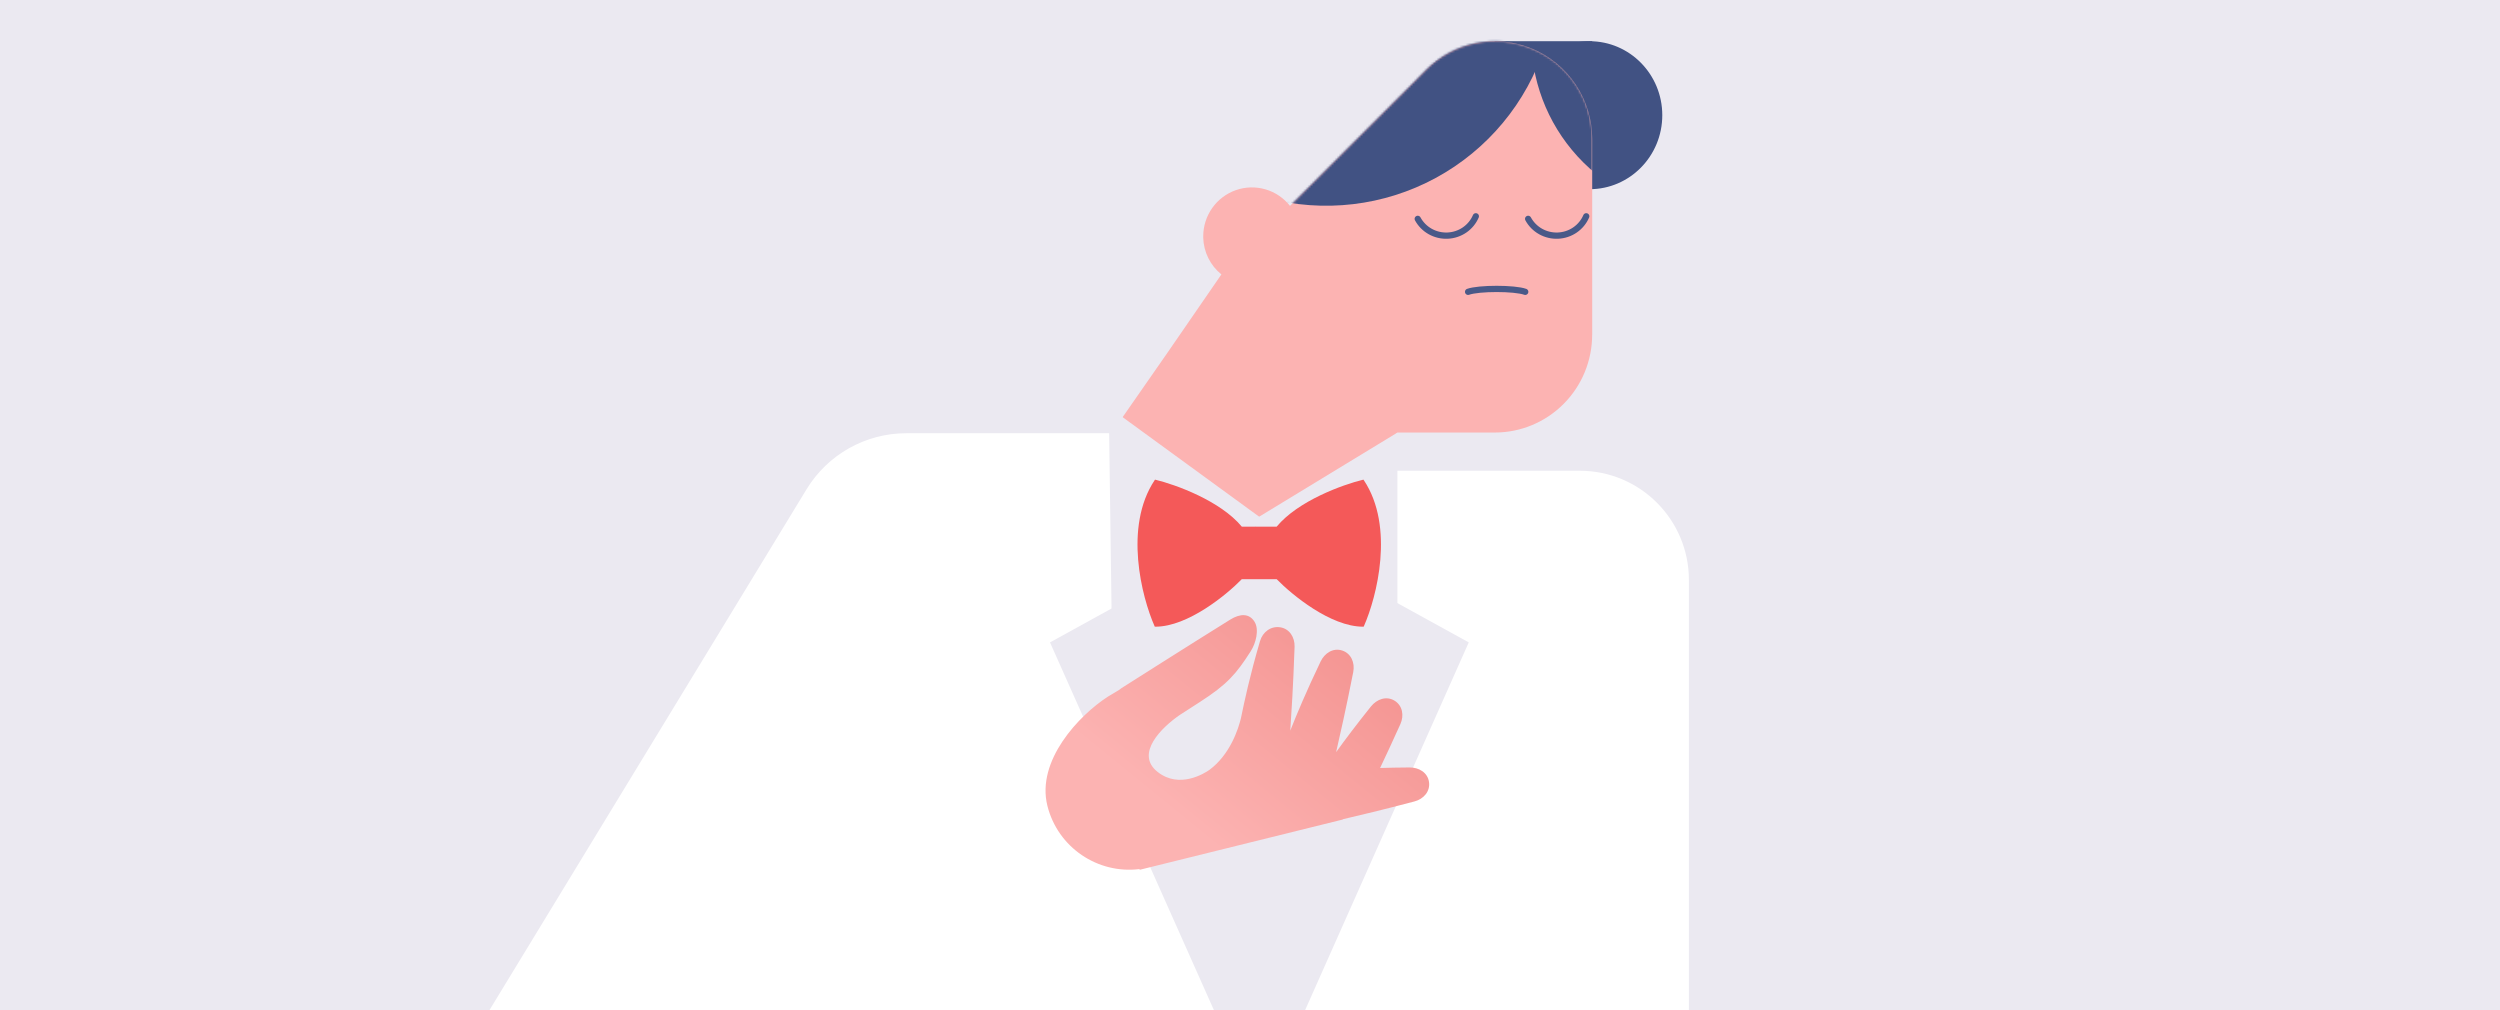 <?xml version="1.0" encoding="UTF-8"?>
<svg xmlns="http://www.w3.org/2000/svg" width="1200" height="485" viewBox="0 0 1200 485" fill="none">
  <rect x="0" y="0" width="1200" height="485" fill="#333333" stroke="none"/>
  <g clip-path="url(#clip0_17410_6232)">
    <rect width="1200" height="485" fill="#EBE9F1"></rect>
    <path d="M387.143 234.856C397.317 218.146 415.464 207.948 435.027 207.948H584.473C615.434 207.948 640.532 233.047 640.532 264.008V688.928C640.532 717.465 619.096 741.447 590.738 744.637L152.592 793.916C106.29 799.123 74.213 748.853 98.443 709.055L387.143 234.856Z" fill="white"></path>
    <path d="M577.69 278.366C577.69 249.42 601.156 225.955 630.101 225.955H758.261C787.207 225.955 810.672 249.42 810.672 278.366V763.866C810.672 800.926 773.258 826.28 738.837 812.544L610.676 761.403C590.757 753.454 577.69 734.171 577.69 712.724V278.366Z" fill="white"></path>
    <ellipse cx="763.005" cy="55.301" rx="34.891" ry="35.514" fill="#415283"></ellipse>
    <path d="M764.248 73.366L746.928 73.366L688.235 65.889L717.518 19.783L764.248 19.783L764.248 73.366Z" fill="#415283"></path>
    <path d="M764.259 160.649L764.259 66.724C764.255 57.44 761.513 48.366 756.38 40.648C751.247 32.929 743.954 26.913 735.42 23.36C726.887 19.806 717.498 18.874 708.438 20.682C699.379 22.49 691.056 26.957 684.52 33.517L675.684 42.399L619.194 98.824C616.179 95.01 612.057 92.234 607.402 90.88C602.746 89.526 597.787 89.662 593.211 91.267C588.635 92.873 584.669 95.869 581.864 99.841C579.058 103.813 577.551 108.564 577.551 113.436C577.551 113.641 577.551 113.847 577.551 114.052C577.639 117.457 578.464 120.801 579.97 123.853C581.475 126.904 583.624 129.589 586.267 131.72L560.656 168.91L533.723 207.616C533.723 207.616 533.663 207.977 533.723 208.097C542.422 226.441 533.584 241.404 551.785 250.25L551.99 250.345C552.608 250.641 553.231 250.936 553.859 251.222L554.058 251.312C554.756 251.623 555.453 251.928 556.161 252.224L556.321 252.289C557.003 252.574 557.686 252.85 558.374 253.12L558.513 253.17C559.226 253.446 559.939 253.711 560.656 253.967L560.926 254.062C561.638 254.313 562.351 254.563 563.068 254.788C563.791 255.019 564.519 255.244 565.251 255.46L565.595 255.56C567.04 255.981 568.501 256.363 569.976 256.707L570.37 256.802C571.102 256.967 571.835 257.128 572.572 257.303L572.742 257.338C573.429 257.478 574.122 257.609 574.82 257.729L575.219 257.799C575.951 257.924 576.684 258.04 577.421 258.15L577.78 258.2C578.443 258.295 579.111 258.38 579.774 258.46L580.147 258.505C580.88 258.585 581.643 258.661 582.36 258.726L582.829 258.766C583.511 258.821 584.199 258.871 584.887 258.911L585.146 258.911C585.894 258.951 586.641 258.981 587.394 259.006L587.917 259.006C588.679 259.006 589.442 259.036 590.209 259.036C606.993 259.052 623.435 254.272 637.618 245.253C651.802 236.234 663.142 223.347 670.317 208.097L670.616 207.796L670.795 207.616L717.517 207.616C729.909 207.616 741.792 202.668 750.554 193.861C759.317 185.054 764.239 173.109 764.239 160.654L764.259 160.649Z" fill="#FCB3B2"></path>
    <mask id="mask0_17410_6232" style="mask-type:alpha" maskUnits="userSpaceOnUse" x="510" y="19" width="255" height="241">
      <path d="M764.263 160.651L764.263 66.726C764.259 57.442 761.518 48.368 756.385 40.649C751.252 32.931 743.958 26.915 735.425 23.361C726.892 19.808 717.503 18.876 708.443 20.684C699.383 22.492 691.06 26.959 684.525 33.52L675.689 42.401L619.199 98.826C616.183 95.012 612.062 92.236 607.406 90.882C602.751 89.528 597.791 89.663 593.215 91.269C588.64 92.875 584.674 95.871 581.868 99.843C579.062 103.815 577.555 108.566 577.556 113.438C577.556 113.643 577.556 113.849 577.556 114.054C577.644 117.459 578.469 120.803 579.974 123.855C581.48 126.906 583.629 129.591 586.272 131.722L547.933 170.033L510.057 207.883C510.112 208.003 510.172 208.124 510.231 208.244C518.93 226.589 533.589 241.406 551.79 250.252L551.994 250.347C552.612 250.643 553.235 250.938 553.863 251.224L554.063 251.314C554.76 251.625 555.458 251.93 556.166 252.226L556.325 252.291C557.008 252.576 557.691 252.852 558.379 253.122L558.518 253.172C559.231 253.448 559.943 253.713 560.661 253.969L560.93 254.064C561.643 254.315 562.355 254.565 563.073 254.79C563.796 255.021 564.523 255.246 565.256 255.462L565.6 255.562C567.045 255.983 568.505 256.365 569.98 256.709L570.374 256.804C571.107 256.969 571.839 257.13 572.577 257.305L572.746 257.34C573.434 257.48 574.127 257.611 574.825 257.731L575.223 257.801C575.956 257.926 576.688 258.041 577.426 258.152L577.785 258.202C578.448 258.297 579.116 258.382 579.778 258.462L580.152 258.507C580.885 258.587 581.647 258.663 582.365 258.728L582.833 258.768C583.516 258.823 584.204 258.873 584.892 258.913L585.151 258.913C585.898 258.953 586.646 258.983 587.398 259.008L587.922 259.008C588.684 259.008 589.447 259.038 590.214 259.038C606.998 259.054 623.44 254.274 637.623 245.255C651.807 236.236 663.147 223.349 670.322 208.099L670.621 207.798L670.8 207.618L717.522 207.618C729.913 207.618 741.797 202.67 750.559 193.863C759.321 185.056 764.244 173.111 764.244 160.656L764.263 160.651Z" fill="#FCB3B2"></path>
    </mask>
    <g mask="url(#mask0_17410_6232)">
      <path d="M618.089 97.201C646 101.943 674.666 95.77 698.151 79.959C721.635 64.148 738.14 39.911 744.247 12.267C750.354 -15.377 745.596 -44.312 730.957 -68.544C716.318 -92.777 692.921 -110.452 665.61 -117.909L636.563 -11.522L618.089 97.201Z" fill="#415283"></path>
      <path d="M759.555 -42.009C744.212 -26.524 735.413 -5.732 734.978 16.062C734.544 37.857 742.508 58.983 757.221 75.068C771.934 91.152 792.269 100.962 814.016 102.465C835.763 103.969 857.255 97.052 874.042 83.147L819.874 17.755L759.555 -42.009Z" fill="#415283"></path>
    </g>
    <path d="M604.586 534L705 308.351L604.5 253L504 308.351L604.586 534Z" fill="#EBE9F1"></path>
    <path d="M607.062 249.953L533.614 297.664L532.219 195.395L607.062 249.953Z" fill="#EBE9F1"></path>
    <path d="M601.484 249.785L612.641 276.282L670.749 295.806L670.749 207.642L601.484 249.785Z" fill="#EBE9F1"></path>
    <path d="M654.657 230.515C662.103 241.724 663.635 255.749 662.557 268.672C661.479 281.601 657.783 293.496 654.698 300.512L654.566 300.811H654.24C646.441 300.81 637.879 296.949 630.387 292.187C622.98 287.478 616.548 281.843 612.821 278.021H596.045C592.318 281.843 585.886 287.479 578.479 292.187C570.986 296.949 562.424 300.81 554.626 300.811H554.3L554.168 300.512C551.083 293.496 547.387 281.601 546.309 268.672C545.231 255.749 546.763 241.724 554.209 230.515L554.404 230.223L554.744 230.306C559.519 231.467 567.303 233.988 575.178 237.783C582.968 241.537 590.895 246.563 596.069 252.791H612.797C617.971 246.563 625.898 241.537 633.688 237.783C641.562 233.988 649.347 231.467 654.121 230.306L654.462 230.223L654.657 230.515Z" fill="#F45959"></path>
    <path d="M678.955 384.689C683.354 383.528 686.572 379.861 685.926 375.362C685.275 370.855 681.139 368.354 676.595 368.378C671.405 368.414 666.71 368.506 662.445 368.635C665.201 362.829 668.415 355.935 672.175 347.597C674.047 343.455 673.238 338.638 669.335 336.295C665.432 333.952 660.889 335.577 658.041 339.124C650.977 347.944 645.599 355.11 641.337 361.028C643.304 352.39 646.018 340.563 649.555 322.604C650.436 318.142 648.555 313.63 644.225 312.241C639.896 310.853 635.836 313.459 633.873 317.564C626.881 332.2 622.486 342.721 619.335 350.693C619.917 341.767 620.743 329.443 621.397 310.476C621.549 305.93 618.979 301.776 614.477 301.096C609.983 300.413 606.098 303.356 604.813 307.72C599.904 324.436 597.411 336.204 595.625 344.838C594.385 349.908 590.478 362.184 580.506 369.552C578.184 371.176 566.17 378.795 555.686 370.549C544.519 361.763 557.787 348.998 566.349 343.14C567.088 342.665 567.834 342.185 568.574 341.708C568.661 341.655 568.746 341.601 568.831 341.551L568.825 341.546C571.382 339.9 573.862 338.301 575.793 337.059C589.014 328.556 593.328 323.59 600.366 312.571C602.815 308.741 604.57 302.147 602.101 298.319C599.636 294.498 595.454 294.342 590.487 297.424C572.132 308.819 538.283 330.32 538.283 330.32C537.853 330.597 537.469 330.89 537.124 331.195C534.965 332.449 533.004 333.61 531.803 334.384C518.019 343.26 497.338 365.04 502.737 386.735C507.738 406.824 526.938 419.646 546.962 417.157L547.049 417.503L644.608 393.352L644.509 393.249C652.759 391.324 663.66 388.73 678.955 384.689Z" fill="url(#paint0_linear_17410_6232)"></path>
    <path d="M761.397 103.817C760.265 106.465 758.391 108.743 755.993 110.386C753.595 112.029 750.77 112.97 747.848 113.099C744.926 113.228 742.027 112.541 739.488 111.116C736.949 109.691 734.874 107.588 733.505 105.051" stroke="#495988" stroke-width="3" stroke-linecap="round" stroke-linejoin="round"></path>
    <path d="M708.402 103.817C707.271 106.465 705.397 108.743 702.999 110.386C700.6 112.029 697.776 112.97 694.854 113.099C691.932 113.228 689.033 112.541 686.494 111.116C683.954 109.691 681.88 107.588 680.51 105.051" stroke="#495988" stroke-width="3" stroke-linecap="round" stroke-linejoin="round"></path>
    <path d="M732.111 140.077C726.997 138.218 709.797 138.219 704.684 140.075" stroke="#495988" stroke-width="3" stroke-linecap="round"></path>
  </g>
  <defs>
    <linearGradient id="paint0_linear_17410_6232" x1="557.497" y1="385.649" x2="706.63" y2="202.004" gradientUnits="userSpaceOnUse">
      <stop stop-color="#FCB3B2"></stop>
      <stop offset="1" stop-color="#EC7571"></stop>
    </linearGradient>
    <clipPath id="clip0_17410_6232">
      <rect width="1200" height="485" fill="white"></rect>
    </clipPath>
  </defs>
</svg>
